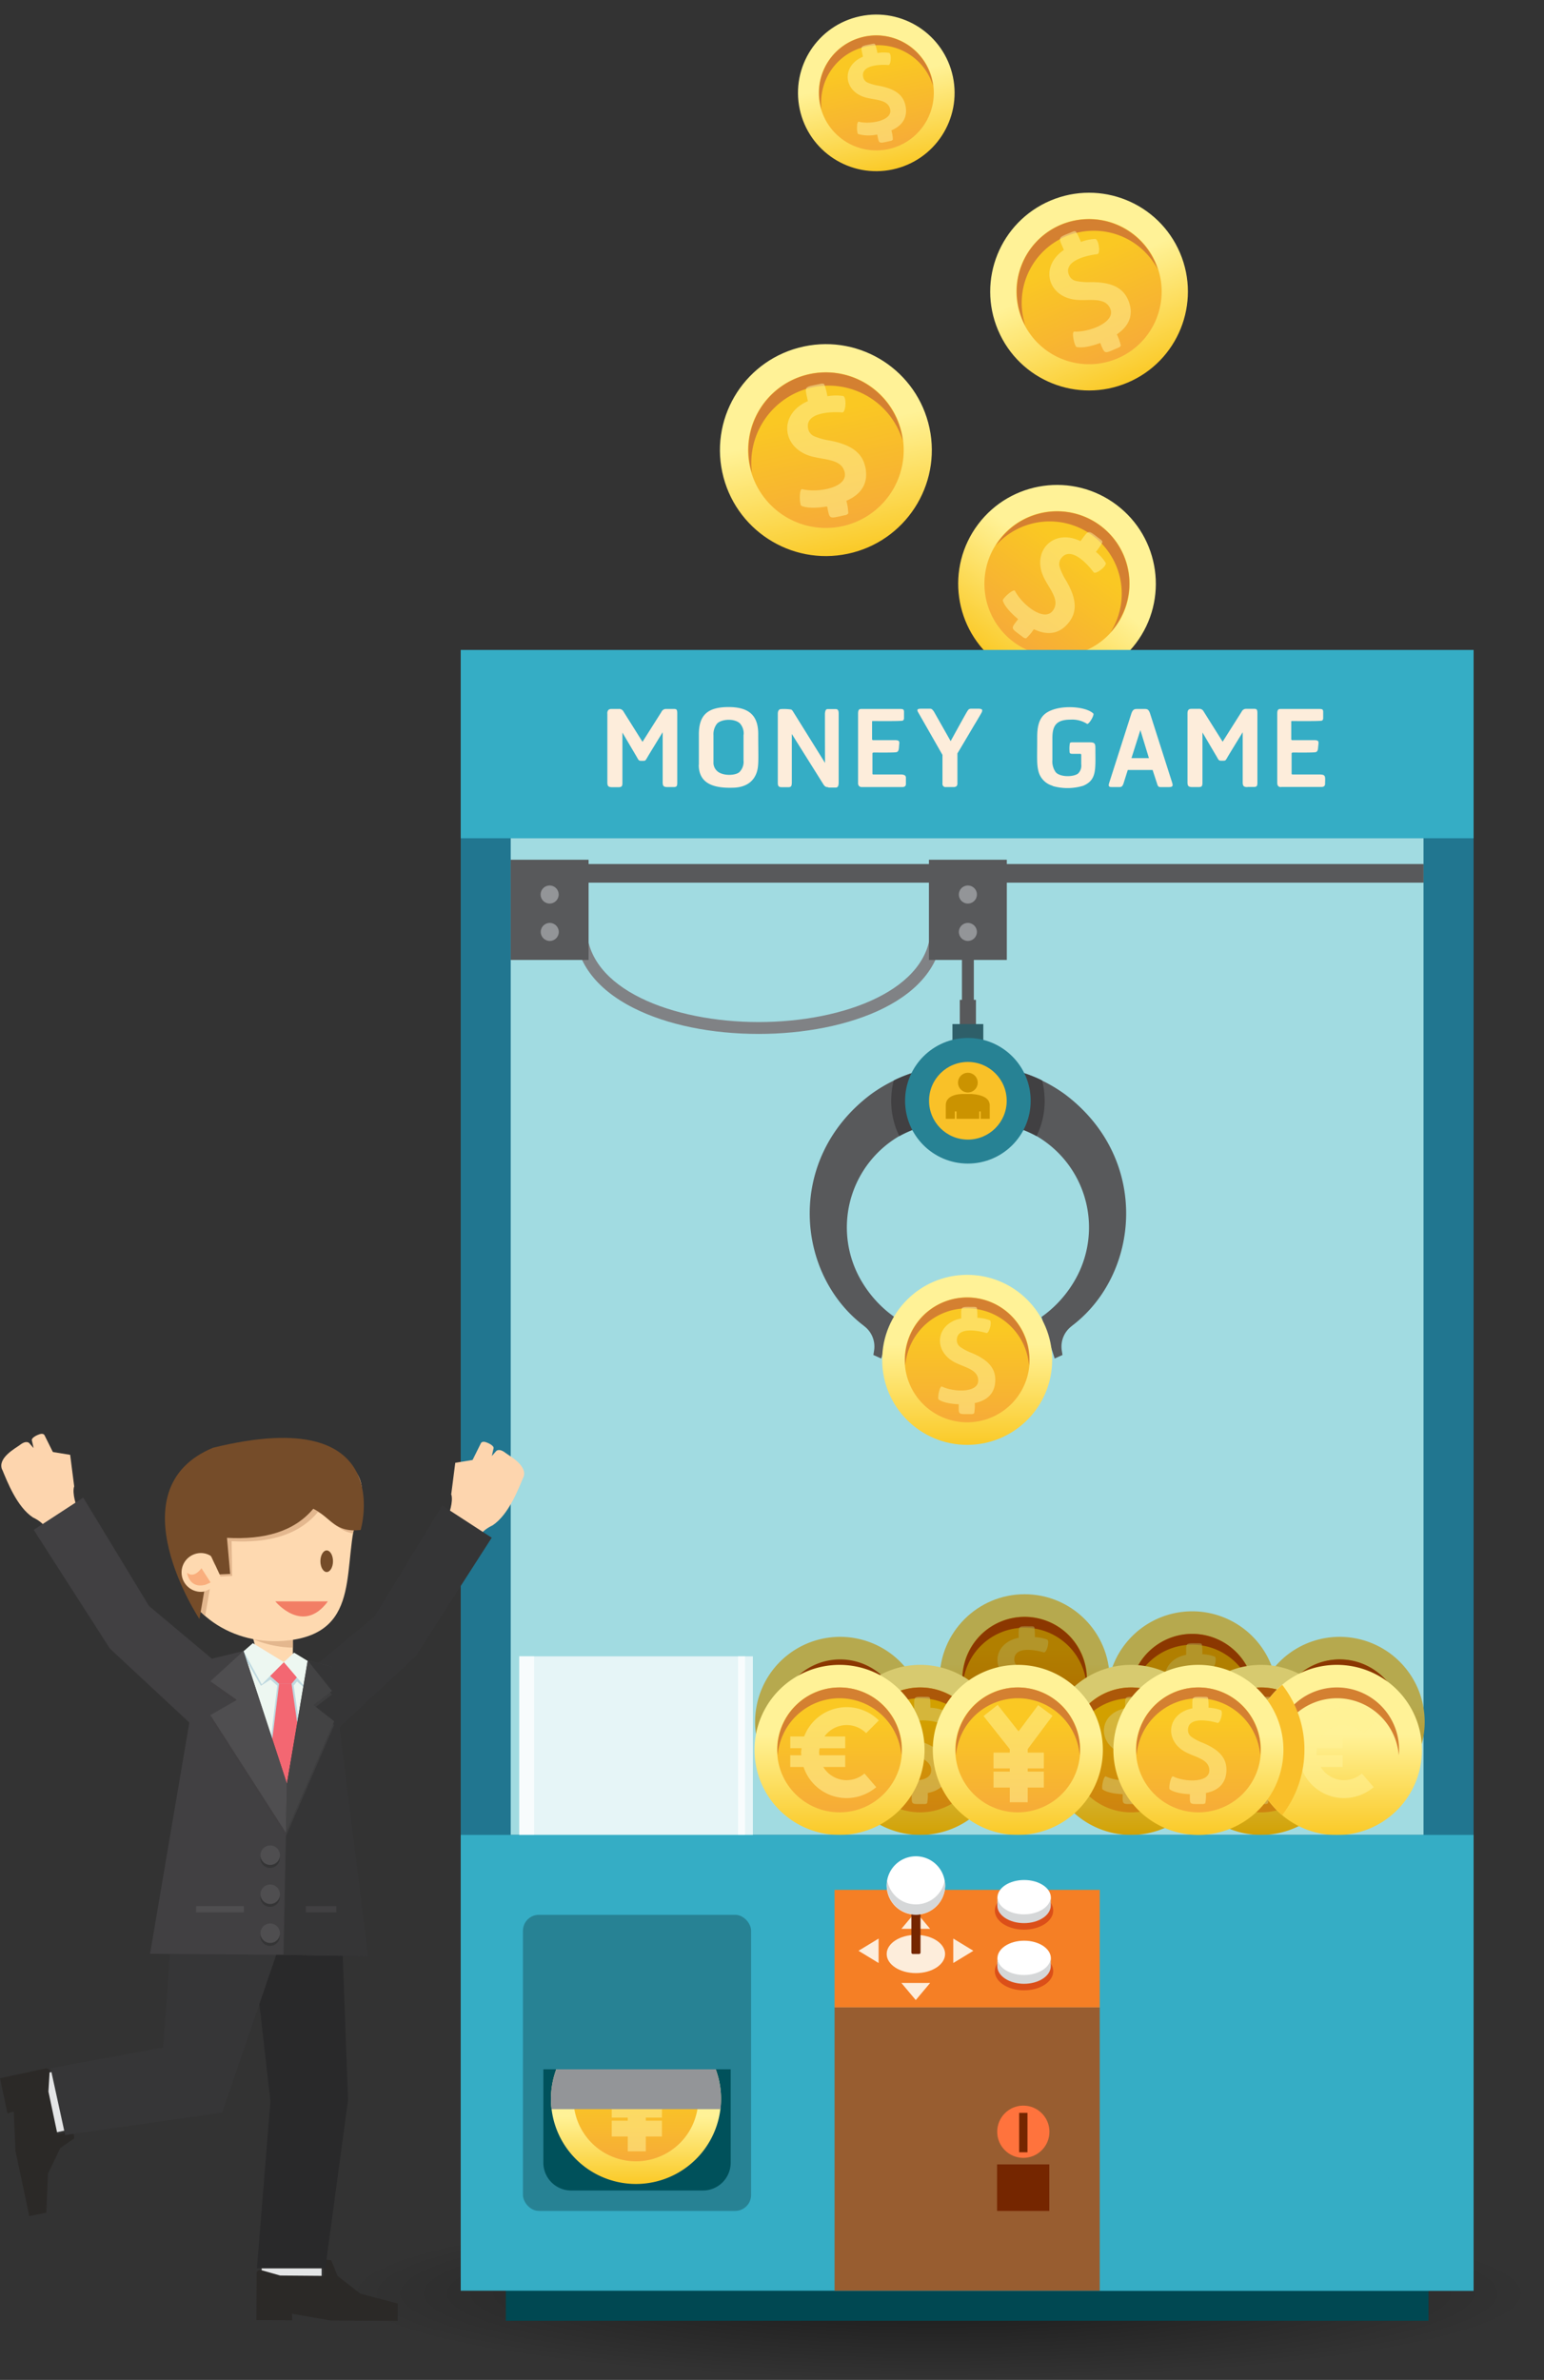 <svg xmlns="http://www.w3.org/2000/svg" xmlns:xlink="http://www.w3.org/1999/xlink" width="392.279" height="604.561" viewBox="0 0 392.279 604.561">
  <rect x="0" y="0" width="392.279" height="604.561" fill="#333333" stroke="none"/>
  <defs>
    <linearGradient id="linear-gradient" x1="0.5" y1="0.409" x2="0.5" y2="1.025" gradientUnits="objectBoundingBox">
      <stop offset="0" stop-color="#fff297"/>
      <stop offset="1" stop-color="#fac823"/>
    </linearGradient>
    <linearGradient id="linear-gradient-2" x1="0.5" y1="1.029" x2="0.5" y2="0.26" gradientUnits="objectBoundingBox">
      <stop offset="0" stop-color="#f6aa39"/>
      <stop offset="1" stop-color="#fac823"/>
    </linearGradient>
    <radialGradient id="radial-gradient" cx="0.489" cy="0.5" r="0.5" gradientUnits="objectBoundingBox">
      <stop offset="0"/>
      <stop offset="0.26" stop-opacity="0.741"/>
      <stop offset="1" stop-opacity="0"/>
    </radialGradient>
    <radialGradient id="radial-gradient-2" cx="0.5" cy="0.433" r="1.24" gradientTransform="translate(-0.659 0.811) scale(0.401 0.405)" gradientUnits="objectBoundingBox">
      <stop offset="0"/>
      <stop offset="1" stop-opacity="0"/>
    </radialGradient>
    <linearGradient id="linear-gradient-9" x1="0.5" y1="0.409" x2="0.5" y2="1.025" gradientUnits="objectBoundingBox">
      <stop offset="0" stop-color="#b6a94e"/>
      <stop offset="1" stop-color="#b17f00"/>
    </linearGradient>
    <linearGradient id="linear-gradient-10" x1="0.5" y1="1.029" x2="0.5" y2="0.26" gradientUnits="objectBoundingBox">
      <stop offset="0" stop-color="#ad6100"/>
      <stop offset="1" stop-color="#b17f00"/>
    </linearGradient>
    <linearGradient id="linear-gradient-12" x1="0.5" y1="1.028" x2="0.5" y2="0.26" xlink:href="#linear-gradient-10"/>
    <linearGradient id="linear-gradient-16" x1="0.501" y1="1.028" x2="0.501" y2="0.26" xlink:href="#linear-gradient-10"/>
    <linearGradient id="linear-gradient-17" x1="0.5" y1="0.409" x2="0.5" y2="1.025" gradientUnits="objectBoundingBox">
      <stop offset="0" stop-color="#d7ca6f"/>
      <stop offset="1" stop-color="#d2a000"/>
    </linearGradient>
    <linearGradient id="linear-gradient-18" x1="0.501" y1="1.028" x2="0.501" y2="0.26" gradientUnits="objectBoundingBox">
      <stop offset="0" stop-color="#ce8211"/>
      <stop offset="1" stop-color="#d2a000"/>
    </linearGradient>
    <linearGradient id="linear-gradient-20" x1="0.5" y1="1.028" x2="0.5" y2="0.26" xlink:href="#linear-gradient-18"/>
    <linearGradient id="linear-gradient-24" x1="0.5" y1="1.028" x2="0.5" y2="0.26" xlink:href="#linear-gradient-2"/>
    <linearGradient id="linear-gradient-28" x1="0.501" y1="1.028" x2="0.501" y2="0.26" xlink:href="#linear-gradient-2"/>
    <linearGradient id="linear-gradient-29" x1="0.5" y1="0.409" x2="0.5" y2="1.025" xlink:href="#linear-gradient"/>
    <linearGradient id="linear-gradient-30" x1="0.5" y1="1.028" x2="0.5" y2="0.261" xlink:href="#linear-gradient-2"/>
    <linearGradient id="linear-gradient-35" x1="614.019" y1="243.498" x2="615.92" y2="243.498" gradientUnits="objectBoundingBox">
      <stop offset="0" stop-color="#2b2927"/>
      <stop offset="1" stop-color="#422708"/>
    </linearGradient>
    <linearGradient id="linear-gradient-36" x1="224.926" y1="0.5" x2="225.926" y2="0.5" gradientUnits="objectBoundingBox">
      <stop offset="0" stop-color="#754c29"/>
      <stop offset="1" stop-color="#754c29"/>
    </linearGradient>
    <linearGradient id="linear-gradient-37" x1="-0.009" y1="0.5" x2="1" y2="0.5" xlink:href="#linear-gradient-36"/>
  </defs>
  <g id="img04" transform="translate(-0.97 162.962)" style="isolation: isolate">
    <g id="组_743" data-name="组 743" transform="matrix(0.799, 0.602, -0.602, 0.799, 1973.942, -4757.16)">
      <circle id="椭圆_18" data-name="椭圆 18" cx="25.097" cy="25.097" r="25.097" transform="translate(1466.85 4786.341)" fill="url(#linear-gradient)"/>
      <path id="路径_1854" data-name="路径 1854" d="M114.054,75.107A18.437,18.437,0,1,1,95.617,56.67,18.437,18.437,0,0,1,114.054,75.107Z" transform="translate(1396.33 4736.33)" fill="url(#linear-gradient-2)"/>
      <path id="路径_1855" data-name="路径 1855" d="M95.545,59.87a18.357,18.357,0,0,1,18.262,16.825,18.338,18.338,0,1,0-36.524,0A18.33,18.33,0,0,1,95.545,59.87Z" transform="translate(1396.402 4736.356)" fill="#d48031"/>
      <g id="组_742" data-name="组 742" transform="translate(1483.404 4795.794)" opacity="0.53">
        <path id="路径_1805" data-name="路径 1805" d="M96.853,78.964c0,3.61-1.928,6.064-6.064,6.905a12.146,12.146,0,0,1-.175,3.014,1.221,1.221,0,0,1-.911.245c-3.926,0-3.645.315-3.645-2.909-1.753-.07-4.487-.386-5.924-1.4-.421-.315.245-3.961.946-3.856C84.34,82.61,91.806,83,91.806,79.21c0-3.295-4.031-3.856-6.975-5.4-6.484-3.435-5.5-11.462,1.963-12.934,0-3.786-.386-3.4,3.786-3.4q.736,0,.841.315a15.875,15.875,0,0,1,.14,2.909,11.776,11.776,0,0,1,3.61.7c.876.35-.14,4-.946,3.786-3.54-1.016-8.728-1.542-8.728,2.1a2.471,2.471,0,0,0,1.087,2.068,15.582,15.582,0,0,0,3.225,1.682c5.783,2.383,7.045,5.188,7.045,7.992Z" transform="translate(-80.003 -57.467)" fill="#fff297"/>
      </g>
    </g>
    <g id="组_745" data-name="组 745" transform="matrix(0.921, -0.391, 0.391, 0.921, -2977.693, -3936.871)">
      <circle id="椭圆_18-2" data-name="椭圆 18" cx="25.097" cy="25.097" r="25.097" transform="translate(1466.85 4786.341)" fill="url(#linear-gradient)"/>
      <path id="路径_1854-2" data-name="路径 1854" d="M114.054,75.107A18.437,18.437,0,1,1,95.617,56.67,18.437,18.437,0,0,1,114.054,75.107Z" transform="translate(1396.33 4736.33)" fill="url(#linear-gradient-2)"/>
      <path id="路径_1855-2" data-name="路径 1855" d="M95.545,59.87a18.357,18.357,0,0,1,18.262,16.825,18.338,18.338,0,1,0-36.524,0A18.33,18.33,0,0,1,95.545,59.87Z" transform="translate(1396.402 4736.356)" fill="#d48031"/>
      <g id="组_742-2" data-name="组 742" transform="translate(1483.404 4795.794)" opacity="0.53">
        <path id="路径_1805-2" data-name="路径 1805" d="M96.853,78.964c0,3.61-1.928,6.064-6.064,6.905a12.146,12.146,0,0,1-.175,3.014,1.221,1.221,0,0,1-.911.245c-3.926,0-3.645.315-3.645-2.909-1.753-.07-4.487-.386-5.924-1.4-.421-.315.245-3.961.946-3.856C84.34,82.61,91.806,83,91.806,79.21c0-3.295-4.031-3.856-6.975-5.4-6.484-3.435-5.5-11.462,1.963-12.934,0-3.786-.386-3.4,3.786-3.4q.736,0,.841.315a15.875,15.875,0,0,1,.14,2.909,11.776,11.776,0,0,1,3.61.7c.876.35-.14,4-.946,3.786-3.54-1.016-8.728-1.542-8.728,2.1a2.471,2.471,0,0,0,1.087,2.068,15.582,15.582,0,0,0,3.225,1.682c5.783,2.383,7.045,5.188,7.045,7.992Z" transform="translate(-80.003 -57.467)" fill="#fff297"/>
      </g>
    </g>
    <g id="组_744" data-name="组 744" transform="translate(-2251.054 -4446.124) rotate(-12)">
      <circle id="椭圆_18-3" data-name="椭圆 18" cx="26.914" cy="26.914" r="26.914" transform="translate(1466.85 4786.341)" fill="url(#linear-gradient)"/>
      <path id="路径_1854-3" data-name="路径 1854" d="M116.724,76.442A19.772,19.772,0,1,1,96.952,56.67,19.772,19.772,0,0,1,116.724,76.442Z" transform="translate(1396.812 4736.813)" fill="url(#linear-gradient-2)"/>
      <path id="路径_1855-3" data-name="路径 1855" d="M96.872,60.1a19.686,19.686,0,0,1,19.584,18.043,19.666,19.666,0,1,0-39.168,0A19.657,19.657,0,0,1,96.872,60.1Z" transform="translate(1396.892 4736.841)" fill="#d48031"/>
      <g id="组_742-3" data-name="组 742" transform="translate(1484.602 4796.478)" opacity="0.53">
        <path id="路径_1805-3" data-name="路径 1805" d="M98.073,80.521c0,3.872-2.067,6.5-6.5,7.405a13.026,13.026,0,0,1-.188,3.233,1.309,1.309,0,0,1-.977.263c-4.21,0-3.909.338-3.909-3.12-1.879-.075-4.811-.413-6.353-1.5-.451-.338.263-4.248,1.015-4.135,3.5,1.767,11.5,2.18,11.5-1.88,0-3.533-4.323-4.135-7.48-5.789-6.954-3.684-5.9-12.292,2.1-13.871,0-4.06-.413-3.646,4.06-3.646q.789,0,.9.338a17.025,17.025,0,0,1,.15,3.12,12.629,12.629,0,0,1,3.872.752c.94.376-.15,4.285-1.015,4.06-3.8-1.09-9.36-1.654-9.36,2.255a2.65,2.65,0,0,0,1.165,2.218,16.71,16.71,0,0,0,3.458,1.8c6.2,2.556,7.556,5.563,7.556,8.57Z" transform="translate(-80.003 -57.467)" fill="#fff297"/>
      </g>
    </g>
    <g id="组_746" data-name="组 746" transform="translate(-2229.918 -4531.464) rotate(-12)">
      <circle id="椭圆_18-4" data-name="椭圆 18" cx="19.892" cy="19.892" r="19.892" transform="translate(1466.85 4786.341)" fill="url(#linear-gradient)"/>
      <path id="路径_1854-4" data-name="路径 1854" d="M106.406,71.283A14.613,14.613,0,1,1,91.793,56.67,14.613,14.613,0,0,1,106.406,71.283Z" transform="translate(1394.949 4734.949)" fill="url(#linear-gradient-2)"/>
      <path id="路径_1855-4" data-name="路径 1855" d="M91.742,59.208a14.55,14.55,0,0,1,14.474,13.335,14.535,14.535,0,1,0-28.949,0A14.529,14.529,0,0,1,91.742,59.208Z" transform="translate(1395 4734.967)" fill="#d48031"/>
      <g id="组_742-4" data-name="组 742" transform="translate(1479.97 4793.833)" opacity="0.53">
        <path id="路径_1805-4" data-name="路径 1805" d="M93.358,74.506c0,2.862-1.528,4.806-4.806,5.473a9.627,9.627,0,0,1-.139,2.389.968.968,0,0,1-.722.194c-3.112,0-2.889.25-2.889-2.306a10,10,0,0,1-4.7-1.111c-.333-.25.194-3.139.75-3.056,2.584,1.306,8.5,1.611,8.5-1.389,0-2.611-3.195-3.056-5.529-4.278-5.14-2.723-4.362-9.085,1.556-10.251,0-3-.306-2.695,3-2.695q.583,0,.667.25a12.583,12.583,0,0,1,.111,2.306,9.334,9.334,0,0,1,2.862.556c.695.278-.111,3.167-.75,3-2.806-.806-6.918-1.222-6.918,1.667a1.958,1.958,0,0,0,.861,1.639,12.35,12.35,0,0,0,2.556,1.334c4.584,1.889,5.584,4.112,5.584,6.334Z" transform="translate(-80.003 -57.467)" fill="#fff297"/>
      </g>
    </g>
    <g id="_圖層_1" transform="translate(0.97 2.14)">
      <ellipse id="椭圆_5" data-name="椭圆 5" cx="150.807" cy="21.963" rx="150.807" ry="21.963" transform="translate(90.665 395.532)" opacity="0.5" fill="url(#radial-gradient)" style="mix-blend-mode: multiply;isolation: isolate"/>
      <ellipse id="椭圆_6" data-name="椭圆 6" cx="28.653" cy="11.491" rx="28.653" ry="11.491" transform="translate(51.455 411.281)" opacity="0.5" fill="url(#radial-gradient-2)" style="mix-blend-mode: multiply;isolation: isolate"/>
      <rect id="矩形_2368" data-name="矩形 2368" width="257.337" height="297.995" transform="translate(117.056 21.596)" fill="#217690"/>
      <rect id="矩形_2369" data-name="矩形 2369" width="231.911" height="253.175" transform="translate(129.754 47.836)" fill="#a1dbe1"/>
      <rect id="矩形_2370" data-name="矩形 2370" width="57.367" height="50.731" transform="translate(131.926 255.648)" fill="#fff" opacity="0.73"/>
      <circle id="椭圆_7" data-name="椭圆 7" cx="21.596" cy="21.596" r="21.596" transform="translate(238.727 239.874)" fill="url(#linear-gradient-9)"/>
      <path id="路径_1734" data-name="路径 1734" d="M113.75,99.435A15.865,15.865,0,1,1,97.885,83.57,15.865,15.865,0,0,1,113.75,99.435Z" transform="translate(162.438 162.034)" fill="url(#linear-gradient-10)"/>
      <path id="路径_1735" data-name="路径 1735" d="M97.827,86.325A15.8,15.8,0,0,1,113.541,100.8a15.78,15.78,0,1,0-31.428,0A15.773,15.773,0,0,1,97.827,86.325Z" transform="translate(162.496 162.054)" fill="#8b3700"/>
      <g id="组_733" data-name="组 733" transform="translate(252.971 248.008)" opacity="0.53">
        <path id="路径_1736" data-name="路径 1736" d="M99.342,102.865c0,3.107-1.659,5.248-5.218,5.942a10.452,10.452,0,0,1-.151,2.594,1.051,1.051,0,0,1-.784.211c-3.378,0-3.137.271-3.137-2.5-1.508-.06-3.861-.332-5.1-1.206-.362-.271.211-3.408.814-3.318C88.575,106,95,106.334,95,103.076c0-2.835-3.469-3.318-6-4.645-5.58-2.956-4.735-9.863,1.689-11.13,0-3.257-.332-2.926,3.257-2.926q.633,0,.724.271a13.66,13.66,0,0,1,.121,2.5,10.134,10.134,0,0,1,3.107.6c.754.3-.121,3.438-.814,3.257-3.046-.875-7.51-1.327-7.51,1.81a2.126,2.126,0,0,0,.935,1.78,13.409,13.409,0,0,0,2.775,1.448c4.977,2.051,6.062,4.464,6.062,6.877Z" transform="translate(-84.843 -84.367)" fill="#b6a94e"/>
      </g>
      <path id="路径_1737" data-name="路径 1737" d="M137.431,104.706a21.6,21.6,0,1,1-21.6-21.6A21.612,21.612,0,0,1,137.431,104.706Z" transform="translate(187.075 161.107)" fill="url(#linear-gradient-9)"/>
      <path id="路径_1738" data-name="路径 1738" d="M127.87,100.875A15.865,15.865,0,1,1,112,85.01,15.865,15.865,0,0,1,127.87,100.875Z" transform="translate(190.906 164.937)" fill="url(#linear-gradient-12)"/>
      <path id="路径_1739" data-name="路径 1739" d="M111.947,87.755a15.8,15.8,0,0,1,15.714,14.477,15.78,15.78,0,1,0-31.428,0A15.773,15.773,0,0,1,111.947,87.755Z" transform="translate(190.964 164.937)" fill="#8b3700"/>
      <g id="组_734" data-name="组 734" transform="translate(295.529 252.321)" opacity="0.53">
        <path id="路径_1740" data-name="路径 1740" d="M113.452,104.3c0,3.107-1.659,5.248-5.218,5.942a10.452,10.452,0,0,1-.151,2.594,1.051,1.051,0,0,1-.784.211c-3.378,0-3.137.271-3.137-2.5-1.508-.06-3.861-.332-5.1-1.206-.362-.271.211-3.408.814-3.318,2.805,1.418,9.229,1.749,9.229-1.508,0-2.835-3.469-3.318-6-4.645-5.58-2.956-4.735-9.863,1.689-11.13,0-3.257-.332-2.926,3.257-2.926q.633,0,.724.271a13.663,13.663,0,0,1,.121,2.5,10.134,10.134,0,0,1,3.107.6c.754.3-.121,3.438-.814,3.257-3.046-.875-7.51-1.327-7.51,1.81a2.126,2.126,0,0,0,.935,1.78,13.409,13.409,0,0,0,2.775,1.448c4.977,2.051,6.062,4.464,6.062,6.877Z" transform="translate(-98.953 -85.797)" fill="#b6a94e"/>
      </g>
      <path id="路径_1741" data-name="路径 1741" d="M107.771,106.856a21.6,21.6,0,1,1-21.6-21.6,21.612,21.612,0,0,1,21.6,21.6Z" transform="translate(127.277 165.441)" fill="url(#linear-gradient-9)"/>
      <path id="路径_1742" data-name="路径 1742" d="M98.21,103.025A15.865,15.865,0,1,1,82.345,87.16,15.865,15.865,0,0,1,98.21,103.025Z" transform="translate(131.107 169.272)" fill="url(#linear-gradient-12)"/>
      <path id="路径_1743" data-name="路径 1743" d="M82.287,89.9A15.8,15.8,0,0,1,98,104.382a15.78,15.78,0,1,0-31.428,0A15.773,15.773,0,0,1,82.287,89.9Z" transform="translate(131.166 169.272)" fill="#8b3700"/>
      <g id="组_735" data-name="组 735" transform="translate(206.07 258.805)" opacity="0.53">
        <path id="路径_1744" data-name="路径 1744" d="M83.792,106.445c0,3.107-1.659,5.248-5.218,5.942a10.452,10.452,0,0,1-.151,2.594,1.051,1.051,0,0,1-.784.211c-3.378,0-3.137.271-3.137-2.5-1.508-.06-3.861-.332-5.1-1.206-.362-.271.211-3.408.814-3.318,2.805,1.418,9.229,1.749,9.229-1.508,0-2.835-3.469-3.318-6-4.645-5.58-2.956-4.735-9.863,1.689-11.13,0-3.257-.332-2.926,3.257-2.926q.633,0,.724.271a13.661,13.661,0,0,1,.121,2.5,10.133,10.133,0,0,1,3.107.6c.754.3-.121,3.438-.814,3.257-3.046-.875-7.51-1.327-7.51,1.81a2.126,2.126,0,0,0,.935,1.779,13.41,13.41,0,0,0,2.775,1.448c4.977,2.051,6.062,4.464,6.062,6.877Z" transform="translate(-69.293 -87.947)" fill="#b6a94e"/>
      </g>
      <path id="路径_1745" data-name="路径 1745" d="M149.851,106.856a21.6,21.6,0,1,1-21.6-21.6A21.612,21.612,0,0,1,149.851,106.856Z" transform="translate(212.116 165.441)" fill="url(#linear-gradient-9)"/>
      <path id="路径_1746" data-name="路径 1746" d="M140.28,103.025A15.865,15.865,0,1,1,124.415,87.16,15.865,15.865,0,0,1,140.28,103.025Z" transform="translate(215.926 169.272)" fill="url(#linear-gradient-16)"/>
      <path id="路径_1747" data-name="路径 1747" d="M124.367,89.9a15.8,15.8,0,0,1,15.714,14.477,15.78,15.78,0,1,0-31.428,0A15.773,15.773,0,0,1,124.367,89.9Z" transform="translate(216.005 169.272)" fill="#8b3700"/>
      <g id="组_736" data-name="组 736" transform="translate(332.99 258.805)" opacity="0.53">
        <path id="路径_1748" data-name="路径 1748" d="M125.872,106.445c0,3.107-1.659,5.248-5.218,5.942a10.453,10.453,0,0,1-.151,2.594,1.051,1.051,0,0,1-.784.211c-3.378,0-3.137.271-3.137-2.5-1.508-.06-3.861-.332-5.1-1.206-.362-.271.211-3.408.814-3.318,2.805,1.418,9.229,1.749,9.229-1.508,0-2.835-3.469-3.318-6-4.645-5.58-2.956-4.735-9.863,1.689-11.13,0-3.257-.332-2.926,3.257-2.926q.633,0,.724.271a13.66,13.66,0,0,1,.121,2.5,10.133,10.133,0,0,1,3.107.6c.754.3-.121,3.438-.814,3.257-3.046-.875-7.51-1.327-7.51,1.81a2.126,2.126,0,0,0,.935,1.779,13.409,13.409,0,0,0,2.775,1.448c4.977,2.051,6.062,4.464,6.062,6.877Z" transform="translate(-111.373 -87.947)" fill="#b6a94e"/>
      </g>
      <rect id="矩形_2371" data-name="矩形 2371" width="3.77" height="50.731" transform="translate(131.926 255.648)" fill="#fff" opacity="0.73"/>
      <rect id="矩形_2372" data-name="矩形 2372" width="3.77" height="50.731" transform="translate(187.513 255.648)" fill="#fff" opacity="0.73"/>
      <rect id="矩形_2373" data-name="矩形 2373" width="234.414" height="17.282" transform="translate(128.518 407.149)" fill="#004852"/>
      <path id="路径_1749" data-name="路径 1749" d="M114.521,109.216a21.6,21.6,0,1,1-21.6-21.6,21.612,21.612,0,0,1,21.6,21.6Z" transform="translate(140.886 170.2)" fill="url(#linear-gradient-17)"/>
      <path id="路径_1750" data-name="路径 1750" d="M104.95,105.385A15.865,15.865,0,1,1,89.085,89.52,15.865,15.865,0,0,1,104.95,105.385Z" transform="translate(144.696 174.03)" fill="url(#linear-gradient-18)"/>
      <path id="路径_1751" data-name="路径 1751" d="M89.037,92.265a15.8,15.8,0,0,1,15.714,14.477,15.78,15.78,0,1,0-31.428,0A15.773,15.773,0,0,1,89.037,92.265Z" transform="translate(144.775 174.03)" fill="#ac5809"/>
      <g id="组_737" data-name="组 737" transform="translate(226.429 265.923)" opacity="0.53">
        <path id="路径_1752" data-name="路径 1752" d="M90.542,108.805c0,3.107-1.659,5.248-5.218,5.942a10.453,10.453,0,0,1-.151,2.594,1.051,1.051,0,0,1-.784.211c-3.378,0-3.137.271-3.137-2.5-1.508-.06-3.861-.332-5.1-1.206-.362-.271.211-3.408.814-3.318,2.805,1.418,9.229,1.749,9.229-1.508,0-2.835-3.469-3.318-6-4.645-5.58-2.956-4.735-9.863,1.689-11.13,0-3.257-.332-2.926,3.257-2.926q.633,0,.724.271a13.663,13.663,0,0,1,.121,2.5,10.134,10.134,0,0,1,3.107.6c.754.3-.121,3.438-.814,3.257-3.046-.875-7.51-1.327-7.51,1.81a2.126,2.126,0,0,0,.935,1.78,13.409,13.409,0,0,0,2.775,1.448c4.977,2.051,6.062,4.464,6.062,6.877Z" transform="translate(-76.043 -90.307)" fill="#d7ca6f"/>
      </g>
      <path id="路径_1753" data-name="路径 1753" d="M132.281,109.216a21.6,21.6,0,1,1-21.6-21.6A21.612,21.612,0,0,1,132.281,109.216Z" transform="translate(176.692 170.2)" fill="url(#linear-gradient-17)"/>
      <path id="路径_1754" data-name="路径 1754" d="M122.72,105.385A15.865,15.865,0,1,1,106.855,89.52,15.865,15.865,0,0,1,122.72,105.385Z" transform="translate(180.523 174.03)" fill="url(#linear-gradient-20)"/>
      <path id="路径_1755" data-name="路径 1755" d="M106.8,92.265a15.8,15.8,0,0,1,15.714,14.477,15.78,15.78,0,1,0-31.428,0A15.773,15.773,0,0,1,106.8,92.265Z" transform="translate(180.581 174.03)" fill="#ac5809"/>
      <g id="组_738" data-name="组 738" transform="translate(280.026 265.923)" opacity="0.53">
        <path id="路径_1756" data-name="路径 1756" d="M108.312,108.805c0,3.107-1.659,5.248-5.218,5.942a10.453,10.453,0,0,1-.151,2.594,1.051,1.051,0,0,1-.784.211c-3.378,0-3.137.271-3.137-2.5-1.508-.06-3.861-.332-5.1-1.206-.362-.271.211-3.408.814-3.318,2.805,1.418,9.229,1.749,9.229-1.508,0-2.835-3.469-3.318-6-4.645-5.58-2.956-4.735-9.863,1.689-11.13,0-3.257-.332-2.926,3.257-2.926q.633,0,.724.271a13.661,13.661,0,0,1,.121,2.5,10.134,10.134,0,0,1,3.107.6c.754.3-.121,3.438-.814,3.257-3.046-.875-7.51-1.327-7.51,1.81a2.126,2.126,0,0,0,.935,1.78,13.409,13.409,0,0,0,2.775,1.448c4.977,2.051,6.062,4.464,6.062,6.877Z" transform="translate(-93.813 -90.307)" fill="#d7ca6f"/>
      </g>
      <path id="路径_1757" data-name="路径 1757" d="M143.231,109.216a21.6,21.6,0,1,1-21.6-21.6A21.612,21.612,0,0,1,143.231,109.216Z" transform="translate(198.769 170.2)" fill="url(#linear-gradient-17)"/>
      <path id="路径_1758" data-name="路径 1758" d="M133.66,105.385A15.865,15.865,0,1,1,117.795,89.52,15.865,15.865,0,0,1,133.66,105.385Z" transform="translate(202.579 174.03)" fill="url(#linear-gradient-18)"/>
      <path id="路径_1759" data-name="路径 1759" d="M117.747,92.265a15.8,15.8,0,0,1,15.714,14.477,15.78,15.78,0,1,0-31.428,0A15.773,15.773,0,0,1,117.747,92.265Z" transform="translate(202.658 174.03)" fill="#ac5809"/>
      <g id="组_739" data-name="组 739" transform="translate(313.023 265.923)" opacity="0.53">
        <path id="路径_1760" data-name="路径 1760" d="M119.252,108.805c0,3.107-1.659,5.248-5.218,5.942a10.451,10.451,0,0,1-.151,2.594,1.051,1.051,0,0,1-.784.211c-3.378,0-3.137.271-3.137-2.5-1.508-.06-3.861-.332-5.1-1.206-.362-.271.211-3.408.814-3.318,2.805,1.418,9.229,1.749,9.229-1.508,0-2.835-3.469-3.318-6-4.645-5.58-2.956-4.735-9.863,1.689-11.13,0-3.257-.332-2.926,3.257-2.926q.633,0,.724.271a13.663,13.663,0,0,1,.121,2.5,10.134,10.134,0,0,1,3.107.6c.754.3-.121,3.438-.814,3.257-3.046-.875-7.51-1.327-7.51,1.81a2.126,2.126,0,0,0,.935,1.78,13.41,13.41,0,0,0,2.775,1.448c4.977,2.051,6.062,4.464,6.062,6.877Z" transform="translate(-104.753 -90.307)" fill="#d7ca6f"/>
      </g>
      <path id="路径_1761" data-name="路径 1761" d="M107.721,109.216a21.6,21.6,0,1,1-21.6-21.6,21.612,21.612,0,0,1,21.6,21.6Z" transform="translate(127.176 170.2)" fill="url(#linear-gradient)"/>
      <circle id="椭圆_8" data-name="椭圆 8" cx="15.865" cy="15.865" r="15.865" transform="translate(197.436 263.55)" fill="url(#linear-gradient-24)"/>
      <path id="路径_1762" data-name="路径 1762" d="M82.237,92.265a15.8,15.8,0,0,1,15.714,14.477,15.78,15.78,0,1,0-31.428,0A15.773,15.773,0,0,1,82.237,92.265Z" transform="translate(131.065 174.03)" fill="#d48031"/>
      <path id="路径_1763" data-name="路径 1763" d="M81.867,109.729a6.954,6.954,0,0,1-5.942-3.348H81.5V103.4H74.93c0-.211-.06-.452-.06-.664a6.652,6.652,0,0,1,.121-1.116H81.5V98.63H76.227a6.963,6.963,0,0,1,10.587-.845l3.227-3.227A11.56,11.56,0,0,0,71.069,98.63H67.54v2.986h2.865c-.03.362-.121.724-.121,1.116,0,.241.06.452.06.664H67.54v2.986h3.378a11.526,11.526,0,0,0,10.918,7.9,11.747,11.747,0,0,0,7.54-2.775l-2.986-3.469a7.029,7.029,0,0,1-4.554,1.689Z" transform="translate(133.244 177.377)" fill="#fff297" opacity="0.58"/>
      <path id="路径_1764" data-name="路径 1764" d="M149.621,109.216a21.622,21.622,0,1,1-21.6-21.6A21.612,21.612,0,0,1,149.621,109.216Z" transform="translate(211.652 170.2)" fill="url(#linear-gradient)"/>
      <circle id="椭圆_9" data-name="椭圆 9" cx="15.865" cy="15.865" r="15.865" transform="translate(323.813 263.55)" fill="url(#linear-gradient-24)"/>
      <path id="路径_1765" data-name="路径 1765" d="M124.137,92.265a15.8,15.8,0,0,1,15.714,14.477,15.78,15.78,0,1,0-31.428,0A15.773,15.773,0,0,1,124.137,92.265Z" transform="translate(215.541 174.03)" fill="#d48031"/>
      <path id="路径_1766" data-name="路径 1766" d="M123.767,109.729a6.954,6.954,0,0,1-5.942-3.348h5.58V103.4H116.83c0-.211-.06-.452-.06-.664a6.652,6.652,0,0,1,.121-1.116H123.4V98.63h-5.278a6.963,6.963,0,0,1,10.587-.845l3.227-3.227a11.56,11.56,0,0,0-18.972,4.072H109.44v2.986h2.865c-.03.362-.121.724-.121,1.116,0,.241.06.452.06.664h-2.8v2.986h3.378a11.526,11.526,0,0,0,10.918,7.9,11.747,11.747,0,0,0,7.54-2.775l-2.986-3.469a7.029,7.029,0,0,1-4.554,1.689Z" transform="translate(217.721 177.377)" fill="#fff297" opacity="0.58"/>
      <path id="路径_1767" data-name="路径 1767" d="M122.741,109.216a21.6,21.6,0,1,1-21.6-21.6A21.612,21.612,0,0,1,122.741,109.216Z" transform="translate(157.458 170.2)" fill="url(#linear-gradient)"/>
      <path id="路径_1768" data-name="路径 1768" d="M113.17,105.385A15.865,15.865,0,1,1,97.3,89.52,15.865,15.865,0,0,1,113.17,105.385Z" transform="translate(161.269 174.03)" fill="url(#linear-gradient-28)"/>
      <path id="路径_1769" data-name="路径 1769" d="M97.257,92.265a15.8,15.8,0,0,1,15.714,14.477,15.78,15.78,0,1,0-31.428,0A15.773,15.773,0,0,1,97.257,92.265Z" transform="translate(161.347 174.03)" fill="#d48031"/>
      <path id="路径_1770" data-name="路径 1770" d="M95.04,102.21l6.3-8.445-3.65-2.715-4.977,6.666L87.409,90.99,83.82,93.825l6.666,8.415v.875H86.354v4.011h4.132v.814H86.354v4.042h4.132v3.74H95.04v-3.74h4.1v-4.042h-4.1v-.814h4.1v-4.011h-4.1Z" transform="translate(166.067 176.994)" fill="#fff297" opacity="0.53"/>
      <rect id="矩形_2374" data-name="矩形 2374" width="257.337" height="47.836" transform="translate(117.056)" fill="#35adc5"/>
      <rect id="矩形_2375" data-name="矩形 2375" width="257.337" height="115.79" transform="translate(117.056 301.011)" fill="#35adc5"/>
      <rect id="矩形_2376" data-name="矩形 2376" width="57.97" height="75.223" rx="4.06" transform="translate(132.861 321.309)" fill="#278294"/>
      <path id="路径_1771" data-name="路径 1771" d="M46.74,121.68v23.737a7.067,7.067,0,0,0,7.058,7.058H87.277a7.067,7.067,0,0,0,7.058-7.058V121.68Z" transform="translate(91.309 238.869)" fill="#00515b"/>
      <rect id="矩形_2377" data-name="矩形 2377" width="67.411" height="71.965" transform="translate(212.035 344.835)" fill="#985d30"/>
      <rect id="矩形_2378" data-name="矩形 2378" width="67.411" height="29.86" transform="translate(212.035 314.975)" fill="#f57f25"/>
      <path id="路径_1772" data-name="路径 1772" d="M188.588,201.518v6.877H93.61V106.57Z" transform="translate(185.805 208.405)" fill="#35adc5" style="mix-blend-mode: multiply;isolation: isolate"/>
      <path id="路径_1773" data-name="路径 1773" d="M84.2,112.753H76.9l3.65-4.343h0Z" transform="translate(152.115 212.115)" fill="#fdeddb"/>
      <path id="路径_1774" data-name="路径 1774" d="M76.9,114.41h7.3l-3.65,4.343h0Z" transform="translate(152.115 224.212)" fill="#fdeddb"/>
      <path id="路径_1775" data-name="路径 1775" d="M81.27,116.883V110.67l5.1,3.107h0Z" transform="translate(160.926 216.672)" fill="#fdeddb"/>
      <path id="路径_1776" data-name="路径 1776" d="M78.387,110.67v6.213l-5.1-3.107h0Z" transform="translate(144.837 216.672)" fill="#fdeddb"/>
      <ellipse id="椭圆_10" data-name="椭圆 10" cx="7.42" cy="4.856" rx="7.42" ry="4.856" transform="translate(225.275 326.407)" fill="#fdeddb"/>
      <rect id="矩形_2379" data-name="矩形 2379" width="2.322" height="11.612" rx="0.36" transform="translate(231.549 319.65)" fill="#752600"/>
      <path id="路径_1777" data-name="路径 1777" d="M90.5,111.16a7.42,7.42,0,1,0-7.42,7.42A7.414,7.414,0,0,0,90.5,111.16Z" transform="translate(149.615 202.7)" fill="#fff"/>
      <path id="路径_1778" data-name="路径 1778" d="M83.06,111.863a7.362,7.362,0,0,1-7.269-6.093,6.392,6.392,0,0,0-.121,1.327,7.42,7.42,0,0,0,14.839,0,9.432,9.432,0,0,0-.121-1.327,7.41,7.41,0,0,1-7.269,6.093Z" transform="translate(149.636 206.793)" fill="#d5d7d8"/>
      <path id="路径_1779" data-name="路径 1779" d="M99.609,111.556c0-2.684-3.318-4.856-7.42-4.856s-7.42,2.172-7.42,4.856,3.318,4.856,7.42,4.856S99.609,114.24,99.609,111.556Z" transform="translate(167.982 208.667)" fill="#db4f19"/>
      <path id="路径_1780" data-name="路径 1780" d="M98.563,110.2c0-2.473-3.046-4.464-6.786-4.464s-6.786,1.991-6.786,4.464,3.046,4.464,6.786,4.464S98.563,112.677,98.563,110.2Z" transform="translate(168.426 206.732)" fill="#fff"/>
      <path id="路径_1781" data-name="路径 1781" d="M91.766,111.614c-3.74,0-6.786-1.991-6.786-4.464v2.232c0,2.473,3.046,4.464,6.786,4.464s6.786-1.991,6.786-4.464V107.15C98.553,109.623,95.506,111.614,91.766,111.614Z" transform="translate(168.406 209.575)" fill="#d5d7d8"/>
      <path id="路径_1782" data-name="路径 1782" d="M99.609,116.666c0-2.684-3.318-4.856-7.42-4.856s-7.42,2.172-7.42,4.856,3.318,4.856,7.42,4.856S99.609,119.35,99.609,116.666Z" transform="translate(167.982 218.97)" fill="#db4f19"/>
      <path id="路径_1783" data-name="路径 1783" d="M98.563,115.314c0-2.473-3.046-4.464-6.786-4.464s-6.786,1.991-6.786,4.464,3.046,4.464,6.786,4.464S98.563,117.787,98.563,115.314Z" transform="translate(168.426 217.034)" fill="#fff"/>
      <path id="路径_1784" data-name="路径 1784" d="M91.766,116.724c-3.74,0-6.786-1.991-6.786-4.464v2.232c0,2.473,3.046,4.464,6.786,4.464s6.786-1.991,6.786-4.464V112.26C98.553,114.733,95.506,116.724,91.766,116.724Z" transform="translate(168.406 219.877)" fill="#d5d7d8"/>
      <path id="路径_1785" data-name="路径 1785" d="M69,150.816A21.606,21.606,0,0,1,48.758,121.68H89.265a21.628,21.628,0,0,1-20.238,29.136Z" transform="translate(92.578 238.869)" fill="url(#linear-gradient-29)"/>
      <path id="路径_1786" data-name="路径 1786" d="M80.987,129.22a15.85,15.85,0,1,1-29.8-7.54h27.9a16.238,16.238,0,0,1,1.93,7.54Z" transform="translate(96.422 238.869)" fill="url(#linear-gradient-30)"/>
      <path id="路径_1787" data-name="路径 1787" d="M51.182,121.68h1.93a15.847,15.847,0,0,0-3.74,8.928,15.628,15.628,0,0,1,1.749-8.928h0Z" transform="translate(96.458 238.869)" fill="#d48031"/>
      <path id="路径_1788" data-name="路径 1788" d="M62.25,130.608a15.847,15.847,0,0,0-3.74-8.928h1.93a15.5,15.5,0,0,1,1.78,8.928Z" transform="translate(115.039 238.869)" fill="#d48031"/>
      <path id="路径_1789" data-name="路径 1789" d="M62.306,129.884h4.1v4.072h-4.1v.784h4.1v4.011h-4.1v3.77H57.721v-3.77H53.649V134.74h4.072v-.784H53.649v-4.072h4.072v-.844L51.93,121.68h5.821l2.232,2.835,2.111-2.835h5.7l-5.489,7.329Z" transform="translate(101.772 238.869)" fill="#fff297" opacity="0.53"/>
      <path id="路径_1790" data-name="路径 1790" d="M90.423,131.814H47.534A21.469,21.469,0,0,1,48.74,121.68H89.247a21.858,21.858,0,0,1,1.206,10.134Z" transform="translate(92.596 238.869)" fill="#939598" style="mix-blend-mode: multiply;isolation: isolate"/>
      <circle id="椭圆_11" data-name="椭圆 11" cx="6.636" cy="6.636" r="6.636" transform="translate(253.356 369.779)" fill="#ff733d"/>
      <rect id="矩形_2380" data-name="矩形 2380" width="2.111" height="10.014" transform="translate(258.936 371.618)" fill="#752600"/>
      <rect id="矩形_2381" data-name="矩形 2381" width="13.271" height="11.823" transform="translate(253.326 384.709)" fill="#752600"/>
      <path id="路径_1791" data-name="路径 1791" d="M119.741,105.828a27.017,27.017,0,0,1-5.64,16.528,21.66,21.66,0,0,1,0-33.057A26.7,26.7,0,0,1,119.741,105.828Z" transform="translate(211.672 173.587)" fill="#f9bf2a" style="mix-blend-mode: multiply;isolation: isolate"/>
      <path id="路径_1792" data-name="路径 1792" d="M137.951,109.216a21.6,21.6,0,1,1-21.6-21.6A21.612,21.612,0,0,1,137.951,109.216Z" transform="translate(188.124 170.2)" fill="url(#linear-gradient)"/>
      <path id="路径_1793" data-name="路径 1793" d="M128.39,105.385A15.865,15.865,0,1,1,112.525,89.52,15.865,15.865,0,0,1,128.39,105.385Z" transform="translate(191.954 174.03)" fill="url(#linear-gradient-24)"/>
      <path id="路径_1794" data-name="路径 1794" d="M112.467,92.265a15.8,15.8,0,0,1,15.714,14.477,15.78,15.78,0,1,0-31.428,0A15.773,15.773,0,0,1,112.467,92.265Z" transform="translate(192.013 174.03)" fill="#d48031"/>
      <g id="组_740" data-name="组 740" transform="translate(297.098 265.923)" opacity="0.53">
        <path id="路径_1795" data-name="路径 1795" d="M113.972,108.805c0,3.107-1.659,5.248-5.218,5.942a10.453,10.453,0,0,1-.151,2.594,1.051,1.051,0,0,1-.784.211c-3.378,0-3.137.271-3.137-2.5-1.508-.06-3.861-.332-5.1-1.206-.362-.271.211-3.408.814-3.318,2.805,1.418,9.229,1.749,9.229-1.508,0-2.835-3.469-3.318-6-4.645-5.58-2.956-4.735-9.863,1.689-11.13,0-3.257-.332-2.926,3.257-2.926q.633,0,.724.271a13.663,13.663,0,0,1,.121,2.5,10.134,10.134,0,0,1,3.107.6c.754.3-.121,3.438-.814,3.257-3.046-.875-7.51-1.327-7.51,1.81a2.126,2.126,0,0,0,.935,1.78,13.408,13.408,0,0,0,2.775,1.448c4.977,2.051,6.062,4.464,6.062,6.877Z" transform="translate(-99.473 -90.307)" fill="#fff297"/>
      </g>
      <path id="路径_1796" data-name="路径 1796" d="M96.11,52.605c-12.065,0-23.345-2.322-31.76-6.575C54.578,41.114,49.39,34,49.39,25.49h3.016c0,15.8,21.988,24.1,43.7,24.1s43.7-8.264,43.7-24.1h3.016C142.83,44.13,118.61,52.605,96.11,52.605Z" transform="translate(96.651 44.937)" fill="#808285"/>
      <rect id="矩形_2382" data-name="矩形 2382" width="231.911" height="4.735" transform="translate(129.754 54.381)" fill="#58595b"/>
      <path id="路径_1797" data-name="路径 1797" d="M105.927,102.921a6.494,6.494,0,0,0-2.594,6.243l.181,1.146-1.991.9-3.348-10.556h0a29.2,29.2,0,0,0,7.932-8.415,26.868,26.868,0,0,0-8.988-37.43.639.639,0,0,0-.211-.09h0a32.238,32.238,0,0,0-4.343-1.96A24.111,24.111,0,0,0,84,51.556L87.981,37.32a36.839,36.839,0,0,1,9.712,2.956,6.377,6.377,0,0,1,.633.332,37.4,37.4,0,0,1,5.881,3.529c21.716,16.408,19,45.725,1.689,58.785Z" transform="translate(166.43 68.788)" fill="#58595b"/>
      <path id="路径_1798" data-name="路径 1798" d="M98.97,45.7a20.381,20.381,0,0,1-2.051,8.988,28.625,28.625,0,0,0-4.343-1.93,24.111,24.111,0,0,0-8.566-1.206L87.991,37.32A36.839,36.839,0,0,1,97.7,40.276a6.377,6.377,0,0,1,.633.332,21.843,21.843,0,0,1,.633,5.1Z" transform="translate(166.45 68.788)" fill="#414042"/>
      <path id="路径_1799" data-name="路径 1799" d="M82.94,102.921a6.494,6.494,0,0,1,2.594,6.243l-.181,1.146,1.991.9,3.348-10.556h0a29.2,29.2,0,0,1-7.932-8.415,26.868,26.868,0,0,1,8.988-37.43.639.639,0,0,1,.211-.09h0a32.237,32.237,0,0,1,4.343-1.96,24.111,24.111,0,0,1,8.566-1.206L100.886,37.32a36.839,36.839,0,0,0-9.712,2.956,6.378,6.378,0,0,0-.633.332,37.4,37.4,0,0,0-5.881,3.529c-21.716,16.408-19,45.725-1.689,58.785Z" transform="translate(136.544 68.788)" fill="#58595b"/>
      <path id="路径_1800" data-name="路径 1800" d="M76.04,45.7a20.381,20.381,0,0,0,2.051,8.988,28.624,28.624,0,0,1,4.343-1.93A24.111,24.111,0,0,1,91,51.556L87.019,37.32a36.839,36.839,0,0,0-9.712,2.956,6.381,6.381,0,0,0-.633.332,21.844,21.844,0,0,0-.633,5.1Z" transform="translate(150.382 68.788)" fill="#414042"/>
      <rect id="矩形_2383" data-name="矩形 2383" width="4.102" height="7.842" transform="translate(243.855 88.886)" fill="#58595b"/>
      <rect id="矩形_2384" data-name="矩形 2384" width="3.016" height="51.666" transform="translate(244.398 56.703)" fill="#58595b"/>
      <rect id="矩形_2385" data-name="矩形 2385" width="7.842" height="7.842" transform="translate(241.985 95.039)" fill="#2e5f69"/>
      <circle id="椭圆_12" data-name="椭圆 12" cx="15.955" cy="15.955" r="15.955" transform="translate(229.95 98.567)" fill="#278294"/>
      <circle id="椭圆_13" data-name="椭圆 13" cx="9.863" cy="9.863" r="9.863" transform="translate(236.043 104.66)" fill="#f9c128"/>
      <rect id="矩形_2386" data-name="矩形 2386" width="19.786" height="25.456" transform="translate(236.013 53.295)" fill="#58595b"/>
      <path id="路径_1801" data-name="路径 1801" d="M86.325,24.272a2.292,2.292,0,1,1-2.292-2.292A2.291,2.291,0,0,1,86.325,24.272Z" transform="translate(161.874 37.86)" fill="#939598"/>
      <circle id="椭圆_14" data-name="椭圆 14" cx="2.292" cy="2.292" r="2.292" transform="translate(243.614 69.341)" fill="#939598"/>
      <rect id="矩形_2387" data-name="矩形 2387" width="19.786" height="25.456" transform="translate(129.754 53.295)" fill="#58595b"/>
      <path id="路径_1802" data-name="路径 1802" d="M51.095,24.272A2.292,2.292,0,1,1,48.8,21.98,2.291,2.291,0,0,1,51.095,24.272Z" transform="translate(90.845 37.86)" fill="#939598"/>
      <circle id="椭圆_15" data-name="椭圆 15" cx="2.292" cy="2.292" r="2.292" transform="translate(137.385 69.341)" fill="#939598"/>
      <circle id="椭圆_16" data-name="椭圆 16" cx="21.596" cy="21.596" r="21.596" transform="translate(224.129 158.739)" fill="url(#linear-gradient)"/>
      <path id="路径_1803" data-name="路径 1803" d="M108.91,72.535A15.865,15.865,0,1,1,93.045,56.67,15.865,15.865,0,0,1,108.91,72.535Z" transform="translate(152.68 107.8)" fill="url(#linear-gradient-2)"/>
      <path id="路径_1804" data-name="路径 1804" d="M92.987,59.425A15.8,15.8,0,0,1,108.7,73.9a15.78,15.78,0,1,0-31.428,0A15.773,15.773,0,0,1,92.987,59.425Z" transform="translate(152.738 107.82)" fill="#d48031"/>
      <g id="组_741" data-name="组 741" transform="translate(238.373 166.873)" opacity="0.53">
        <path id="路径_1805-5" data-name="路径 1805" d="M94.5,75.965c0,3.107-1.659,5.218-5.218,5.942a10.452,10.452,0,0,1-.151,2.594,1.051,1.051,0,0,1-.784.211c-3.378,0-3.137.271-3.137-2.5-1.508-.06-3.861-.332-5.1-1.206-.362-.271.211-3.408.814-3.318,2.805,1.418,9.229,1.749,9.229-1.508,0-2.835-3.469-3.318-6-4.645-5.58-2.956-4.735-9.863,1.689-11.13,0-3.257-.332-2.926,3.257-2.926q.633,0,.724.271a13.661,13.661,0,0,1,.121,2.5,10.133,10.133,0,0,1,3.107.6c.754.3-.121,3.438-.814,3.257-3.046-.875-7.51-1.327-7.51,1.81a2.126,2.126,0,0,0,.935,1.78,13.408,13.408,0,0,0,2.775,1.448C93.417,71.2,94.5,73.613,94.5,76.026Z" transform="translate(-80.003 -57.467)" fill="#fff297"/>
      </g>
      <path id="路径_1806" data-name="路径 1806" d="M67.422,26.956c-.965,0-1.237-.241-1.237-1.237v-12.7s-3.891,6.334-3.891,6.394c-.573.965-.452.875-1.568.875-.573,0-.664-.151-1.056-.875l-3.71-6.3V25.961c0,.845-.271,1.025-1.025,1.025H53.4c-1.056,0-1.267-.3-1.267-1.237V8.316a1.271,1.271,0,0,1,.271-.965,1.216,1.216,0,0,1,.784-.241H55a1.236,1.236,0,0,1,1.237.664l4.826,7.691,4.826-7.631A1.24,1.24,0,0,1,67,7.11H68.99c.784,0,.9.181.9,1.237V25.9c0,.875-.211,1.056-.965,1.056H67.361Z" transform="translate(102.176 7.88)" fill="#fdeddb"/>
      <path id="路径_1807" data-name="路径 1807" d="M59.86,21.608V13.887c0-4.766,2.081-6.937,7.54-6.937s7.54,2.383,7.54,6.847c0,5.851.211,8.023-.392,9.772-.875,2.564-2.986,3.71-5.67,3.861-4.977.211-9.048-.845-9.048-5.821Zm11.371-7.631a3.813,3.813,0,0,0-.935-2.865c-1.418-1.357-4.8-1.116-5.851.09a4.312,4.312,0,0,0-.875,2.9v6.816a2.872,2.872,0,0,0,1.237,2.534c1.478,1,4.253.9,5.308.06A3.657,3.657,0,0,0,71.2,20.462V14.008Z" transform="translate(117.7 7.558)" fill="#fdeddb"/>
      <path id="路径_1808" data-name="路径 1808" d="M79.369,26.973a1.807,1.807,0,0,1-.784-.151,2.2,2.2,0,0,1-.573-.664l-7.963-12.7V25.706c0,1.056-.211,1.267-.935,1.267h-1.6c-.845,0-1.025-.332-1.025-1.116V8.333c0-.633.211-1.206.845-1.206a11.991,11.991,0,0,1,2.564.121,1.213,1.213,0,0,1,.392.392s8.2,13.15,8.2,13.181c0,0-.03-.573-.03-12.487a2.586,2.586,0,0,1,.151-.814.567.567,0,0,1,.6-.392h1.84c.664,0,.9.181.9,1.237V25.706c0,1.237-.332,1.387-.935,1.357H79.309Z" transform="translate(131.127 7.894)" fill="#fdeddb"/>
      <path id="路径_1809" data-name="路径 1809" d="M74.215,26.956a1.018,1.018,0,0,1-.694-.241,1.091,1.091,0,0,1-.271-.845V8.347c0-1.056.271-1.237.875-1.237h9.712c.875,0,1.086.121,1.086.754V9.432c0,.392-.151.6-.422.664-.694.151-6.575.09-7.3.09-.271,0-.392,0-.392.06v4.494a.271.271,0,0,0,.3.3H82.6c.784,0,1.237.121,1.116.875,0,.241-.06.483-.06.754-.06.6-.06,1.3-.664,1.418-.664.151-4.916.09-5.67.09-.3,0-.422.09-.422.241v5.127c0,.241.211.211.483.211h6.635a2.284,2.284,0,0,1,1.056.181.747.747,0,0,1,.332.694v1.538c0,.543-.362.784-.9.784H74.276Z" transform="translate(144.757 7.88)" fill="#fdeddb"/>
      <path id="路径_1810" data-name="路径 1810" d="M88.419,26.031a1.023,1.023,0,0,1-.241.754,1.248,1.248,0,0,1-.754.211h-1.93a.781.781,0,0,1-.875-.875v-7.3L78.526,8.146c-.483-.784-.392-1.056.694-1.056h2.141a.971.971,0,0,1,.6.151,3.809,3.809,0,0,1,.483.573l4.253,7.51s4.223-7.691,4.223-7.571a2.014,2.014,0,0,1,.392-.513,1.238,1.238,0,0,1,.694-.151h1.719c1.116,0,1.206.362.694,1.237-.09.181-1.448,2.473-1.568,2.654-.06.09-4.343,7.359-4.434,7.45v7.631Z" transform="translate(154.832 7.84)" fill="#fdeddb"/>
      <path id="路径_1811" data-name="路径 1811" d="M92.276,26.928a5.117,5.117,0,0,1-3.589-3.619c-.483-1.87-.332-3.348-.332-8.656,0-1.93.181-3.951,1.387-5.4,2.594-3.137,10.737-2.745,12.849-.694.392.3-1.116,2.926-1.6,2.624a6.962,6.962,0,0,0-4.132-1.056c-3.559,0-4.645,1.418-4.645,4.645v5.58a4.676,4.676,0,0,0,.875,3.167c1.146,1.237,4.4,1.206,5.61.332a2.753,2.753,0,0,0,.844-2.353V19.026s-.06-.211-.181-.211h-1.9c-.784,0-.9-.09-.9-.784a7.96,7.96,0,0,1,.09-1.9c.06-.181.271-.241.633-.241h4.283c1.327,0,1.568.211,1.568,1.448,0,5.4.422,8.113-3.107,9.591a13.826,13.826,0,0,1-7.751.06Z" transform="translate(175.165 7.577)" fill="#fdeddb"/>
      <path id="路径_1812" data-name="路径 1812" d="M107.678,26.956a1.167,1.167,0,0,1-.664-.121,1.469,1.469,0,0,1-.332-.633l-1.176-3.589H99.2l-1.086,3.438c-.271.754-.513.9-1.056.9H95.1c-.875,0-.844-.392-.543-1.3L100.138,8.2c.332-.875.664-1.086,1.387-1.086h1.991c.694,0,1,.181,1.327,1.086l5.58,17.463c.332,1.025.241,1.3-.9,1.3h-1.9ZM102.4,12.479,100.138,19.6h4.434Z" transform="translate(187.33 7.88)" fill="#fdeddb"/>
      <path id="路径_1813" data-name="路径 1813" d="M116.262,26.976c-.965,0-1.237-.241-1.237-1.237v-12.7s-3.891,6.334-3.891,6.394a4.508,4.508,0,0,1-.452.694c-.181.211-.814.151-1.116.151-.573,0-.664-.151-1.056-.875l-3.71-6.3V25.951a1.758,1.758,0,0,1-.151.754c-.09.181-.392.271-.845.271h-1.538c-1.056,0-1.267-.3-1.267-1.237V8.306c0-.814.211-1.206,1.056-1.206h1.81a1.236,1.236,0,0,1,1.237.664l4.826,7.691,4.826-7.631A1.24,1.24,0,0,1,115.87,7.1h1.991c.784,0,.9.181.9,1.237V25.891c0,.875-.211,1.056-.965,1.056h-1.568Z" transform="translate(200.704 7.86)" fill="#fdeddb"/>
      <path id="路径_1814" data-name="路径 1814" d="M109.525,26.956c-.724,0-.965-.422-.965-1.086V8.347c0-1.056.271-1.237.875-1.237h9.712c.875,0,1.086.121,1.086.754V9.432c0,.392-.151.6-.422.664-.694.151-6.575.09-7.3.09-.271,0-.392,0-.392.06v4.494a.271.271,0,0,0,.3.3h5.489c1.357,0,1.176.362,1.056,1.629-.06.6-.06,1.3-.664,1.418-.664.151-4.916.09-5.67.09-.3,0-.422.09-.422.241v5.127c0,.241.211.211.483.211h6.635c1.689,0,1.387.633,1.387,2.383,0,.543-.362.784-.9.784H109.586Z" transform="translate(215.946 7.88)" fill="#fdeddb"/>
      <path id="路径_1815" data-name="路径 1815" d="M84.173,42.757a2.5,2.5,0,1,0-2.5-2.5A2.5,2.5,0,0,0,84.173,42.757Z" transform="translate(161.732 69.655)" fill="#cb9300"/>
      <path id="路径_1816" data-name="路径 1816" d="M91.77,42.082v-.03c-.271-1.93-2.986-2.383-4.253-2.473-.09,0-.181-.03-.241-.03H85.586s-4.946-.362-4.946,2.835v3.469h2.292v-1.87h.422v1.87h5.791v-1.87h.362v1.87H91.8v-3.77Z" transform="translate(159.656 73.255)" fill="#cb9300"/>
      <path id="路径_1817" data-name="路径 1817" d="M57.772,77.939c1.267-2.986-3.438-5.459-4.464-6.243-1.749-1.387-2.443-.483-2.443-.483l-1.086,1.237.422-1.87c.3-.784-1.568-1.508-1.568-1.508-1.418-.633-1.659.181-1.659.181l-4.705,9.471-2.805,3.438c.633,1.87-.724,5.4-.724,5.4L46.853,92.6c.633-1.418,3.107-2.534,3.107-2.534,4.072-2.684,6.545-9.169,7.782-12.125Z" transform="translate(75.18 132.316)" fill="#fdd5ae"/>
      <path id="路径_1818" data-name="路径 1818" d="M38.98,79.3l1.025-7.993L46.49,70.25l.332,5.64-2.473,3.5-3.288,1.086Z" transform="translate(75.663 135.179)" fill="#fdd5ae"/>
      <path id="路径_1819" data-name="路径 1819" d="M25.56,119.744l20.932-17.282L63.744,74.2l12.577,8.174L56.958,112.535l-31.4,29.257Z" transform="translate(48.607 143.143)" fill="#353536"/>
      <path id="路径_1820" data-name="路径 1820" d="M1.294,77.269c-1.267-2.986,3.438-5.459,4.464-6.243,1.749-1.387,2.443-.483,2.443-.483l1.086,1.237-.422-1.87c-.3-.784,1.568-1.508,1.568-1.508,1.418-.633,1.659.181,1.659.181L16.8,78.053,19.6,81.491c-.633,1.87.724,5.4.724,5.4l-8.113,5.037c-.633-1.418-3.107-2.534-3.107-2.534C5.034,86.709,2.56,80.225,1.324,77.269Z" transform="translate(-0.751 130.966)" fill="#fdd5ae"/>
      <path id="路径_1821" data-name="路径 1821" d="M12.462,78.659l-1.025-8.023L4.952,69.58,4.62,75.25l2.473,3.5,3.288,1.086Z" transform="translate(6.389 133.828)" fill="#fdd5ae"/>
      <path id="路径_1822" data-name="路径 1822" d="M54.572,119.074,33.1,101.067,16.387,73.53,3.81,81.734,23.174,111.9l31.4,29.226Z" transform="translate(4.756 141.792)" fill="#414042"/>
      <rect id="矩形_2388" data-name="矩形 2388" width="15.232" height="10.647" transform="translate(66.476 404.585)" fill="#e4e5e6"/>
      <path id="路径_1823" data-name="路径 1823" d="M22.992,140.555a.941.941,0,0,1,.754-.151l4.856,1.387,11.069.09-.06-4.192,1.96.241,1.629,3.981,5.731,4.464,9.531,2.534v4.4l-17.011-.09L31.588,151.5l.09,1.659-9.109-.06.06-11.853a.8.8,0,0,1,.332-.664Z" transform="translate(42.579 271.148)" fill="#2b2927"/>
      <rect id="矩形_2389" data-name="矩形 2389" width="15.232" height="10.647" transform="matrix(0.214, 0.977, -0.977, 0.214, 19.45, 359.852)" fill="#e4e5e6"/>
      <path id="路径_1824" data-name="路径 1824" d="M13.276,121.776a.873.873,0,0,1,.3.694l-.3,5.037,2.292,10.828,4.072-.935.181,1.991-3.529,2.443-3.137,6.545-.422,9.863-4.313.9L4.891,142.557l-.422-9.983-1.6.452L.97,124.1l11.582-2.473a.772.772,0,0,1,.724.181Z" transform="translate(-0.97 238.713)" fill="url(#linear-gradient-35)"/>
      <path id="路径_1825" data-name="路径 1825" d="M22.26,112.651l4.494,39.632L23.316,194.72H40.689l5.791-42.8h0L44.941,110.54Z" transform="translate(41.954 216.409)" fill="#29292a"/>
      <path id="路径_1826" data-name="路径 1826" d="M36.387,108.11l-2.534,35.379L5.23,148.768l3.71,16.981,39.873-5.7L63.14,118.274Z" transform="translate(7.619 211.51)" fill="#363637"/>
      <path id="路径_1827" data-name="路径 1827" d="M31.873,86.47,21.5,90.843,16.34,147.517s40.748.241,40.507,0S51.9,91.809,51.9,91.809l-3.71-2.835L31.873,86.5Z" transform="translate(30.018 167.881)" fill="#edf7f1"/>
      <path id="路径_1828" data-name="路径 1828" d="M39.588,130.6,34.581,96.033l.845-1.025,2.111,1.81,1.116-6.756-4.042-1.749L32.078,89.85l-7.6-3.8L21.31,87.528l4.946,8.566,2.413-1.568,1.749,1.538L26.2,130.779l7.118,9.29Z" transform="translate(40.038 167.034)" fill="#bfd9e0" style="mix-blend-mode: multiply;isolation: isolate"/>
      <path id="路径_1829" data-name="路径 1829" d="M34.088,99.141l-8.325-.573L21.45,82.19l12.638,2.654Z" transform="translate(40.321 159.252)" fill="#fed9b0"/>
      <path id="路径_1830" data-name="路径 1830" d="M34.088,94.194a27.55,27.55,0,0,1-10.044-2.141L21.45,82.19l12.638,2.654Z" transform="translate(40.321 159.252)" fill="#e3b78e"/>
      <path id="路径_1831" data-name="路径 1831" d="M62.538,84.967c-4.494,13.09,1.448,30.614-17.765,32.846-14.236,1.659-26.934-7.088-28.864-20.148s5.037-24.913,22.169-27.447S66.821,72.48,62.538,84.967Z" transform="translate(28.519 133.794)" fill="#fed9b0"/>
      <path id="路径_1832" data-name="路径 1832" d="M38.092,70.218c17.132-2.534,28.744,2.262,24.461,14.749a34.956,34.956,0,0,0-1.357,5.64c-3.981-.573-5.158-3.438-8.958-5.4-4.916,5.881-12.547,7.9-21.927,7.39l.151,8.837-3.016.151-1.176-4.343-1.448,7.269L23.584,111.6a22.255,22.255,0,0,1-3.076-3.227,61.188,61.188,0,0,1-4.765-12.125C14.506,83.76,21.533,72.661,38.062,70.218Z" transform="translate(28.534 133.794)" fill="#e3b78e"/>
      <path id="路径_1833" data-name="路径 1833" d="M27.129,71C74.211,59.416,64.59,91.9,64.59,91.9c-6.7.724-7.39-3.046-12.034-5.4-4.916,5.881-12.547,7.9-21.927,7.39l.814,9.169-2.684.121-2.172-4.645L25.138,105.8l-1.508,8.717S1.763,81.525,27.1,71Z" transform="translate(27.041 131.656)" fill="url(#linear-gradient-36)"/>
      <path id="路径_1834" data-name="路径 1834" d="M20.447,78.257a4.743,4.743,0,0,1,3.227.664l2.564,5.7A7.594,7.594,0,0,1,21.9,88a4.922,4.922,0,1,1-1.418-9.742Z" transform="translate(29.862 151.211)" fill="#fed9b0"/>
      <path id="路径_1835" data-name="路径 1835" d="M16.73,80.656s.513,4.132,4.675,3.016l1.3-.573L20.38,79.48s-1.81,2.684-3.619,1.176Z" transform="translate(30.804 153.788)" fill="#f9ae7d"/>
      <path id="路径_1836" data-name="路径 1836" d="M27.219,87.39l-3.5,3.5,2.292,1.991h3.167l1.538-1.84Z" transform="translate(44.897 169.736)" fill="#f36772"/>
      <path id="路径_1837" data-name="路径 1837" d="M21.49,87.841l2.353-2.051,7.872,4.826-5.61,5.64Z" transform="translate(40.401 166.51)" fill="#edf7f1"/>
      <path id="路径_1838" data-name="路径 1838" d="M24.88,89l5.308,6.243.754-6.545L27.474,86.59Z" transform="translate(47.236 168.123)" fill="#edf7f1"/>
      <path id="路径_1839" data-name="路径 1839" d="M27.323,89.21,23.07,123.926l6.666,7.9,5.761-8.053L30.49,89.21Z" transform="translate(43.587 173.405)" fill="#f36772"/>
      <path id="路径_1840" data-name="路径 1840" d="M13.61,163.362l33.9.271,15.744.211L59.847,90.431l-5.972-1.538-.181-.03L48.386,120.17,37.347,86.45l-11.13,2.715Z" transform="translate(24.514 167.841)" fill="#414042"/>
      <path id="路径_1841" data-name="路径 1841" d="M24.85,162l21.505.362L37.186,88.8,31.214,87.26l-5.489,31.277Z" transform="translate(47.175 169.474)" fill="#353536"/>
      <path id="路径_1842" data-name="路径 1842" d="M27.105,86.77,18.69,94.491,25.416,99.2l-6.726,3.861,19.183,29.89.271-12.457Z" transform="translate(34.756 168.486)" fill="#414042" opacity="0.45" style="mix-blend-mode: multiply;isolation: isolate"/>
      <path id="路径_1843" data-name="路径 1843" d="M27.105,86.45,18.69,94.141l6.726,4.735-6.726,3.861L37.873,132.6l.271-12.426Z" transform="translate(34.756 167.841)" fill="#4f4e50"/>
      <path id="路径_1844" data-name="路径 1844" d="M30.6,87.56l6.153,7.721-4.705,3.589L37.326,103,25.05,131.324l.271-12.457Z" transform="translate(47.579 170.079)" fill="#4f4e50" opacity="0.35" style="mix-blend-mode: multiply;isolation: isolate"/>
      <path id="路径_1845" data-name="路径 1845" d="M30.6,87.25l6.153,7.721-4.705,3.589,5.278,4.132L25.05,130.984l.271-12.426Z" transform="translate(47.579 169.454)" fill="#434344"/>
      <path id="路径_1846" data-name="路径 1846" d="M22.9,105.553a2.473,2.473,0,1,0,2.473-2.473A2.484,2.484,0,0,0,22.9,105.553Z" transform="translate(43.244 201.369)" fill="#353536"/>
      <path id="路径_1847" data-name="路径 1847" d="M22.91,105.3a2.473,2.473,0,1,0,2.473-2.473A2.484,2.484,0,0,0,22.91,105.3Z" transform="translate(43.264 200.865)" fill="#4f4e50"/>
      <path id="路径_1848" data-name="路径 1848" d="M22.9,108.833a2.473,2.473,0,1,0,2.473-2.473A2.484,2.484,0,0,0,22.9,108.833Z" transform="translate(43.244 207.982)" fill="#353536"/>
      <circle id="椭圆_17" data-name="椭圆 17" cx="2.473" cy="2.473" r="2.473" transform="translate(66.174 313.618)" fill="#4f4e50"/>
      <path id="路径_1849" data-name="路径 1849" d="M22.9,112.123a2.473,2.473,0,1,0,2.473-2.473A2.484,2.484,0,0,0,22.9,112.123Z" transform="translate(43.244 214.615)" fill="#353536"/>
      <path id="路径_1850" data-name="路径 1850" d="M22.91,111.873a2.473,2.473,0,1,0,2.473-2.473A2.484,2.484,0,0,0,22.91,111.873Z" transform="translate(43.264 214.111)" fill="#4f4e50"/>
      <rect id="矩形_2390" data-name="矩形 2390" width="12.125" height="1.568" transform="translate(61.951 320.676) rotate(180)" fill="#4f4e50"/>
      <rect id="矩形_2391" data-name="矩形 2391" width="7.751" height="1.568" transform="translate(85.447 320.676) rotate(180)" fill="#414042"/>
      <path id="路径_1851" data-name="路径 1851" d="M37.522,82.27H24.16S31.188,90.9,37.522,82.27Z" transform="translate(45.784 159.413)" fill="#f27e65"/>
      <path id="路径_1852" data-name="路径 1852" d="M31.157,80.725c0,1.508-.724,2.745-1.6,2.745s-1.6-1.237-1.6-2.745.724-2.745,1.6-2.745S31.157,79.217,31.157,80.725Z" transform="translate(53.446 150.764)" fill="url(#linear-gradient-37)"/>
      <path id="路径_1853" data-name="路径 1853" d="M26.557,80.725c0,1.508-.724,2.745-1.6,2.745s-1.6-1.237-1.6-2.745.724-2.745,1.6-2.745S26.557,79.217,26.557,80.725Z" transform="translate(44.171 150.764)" fill="url(#linear-gradient-37)"/>
    </g>
  </g>
</svg>
